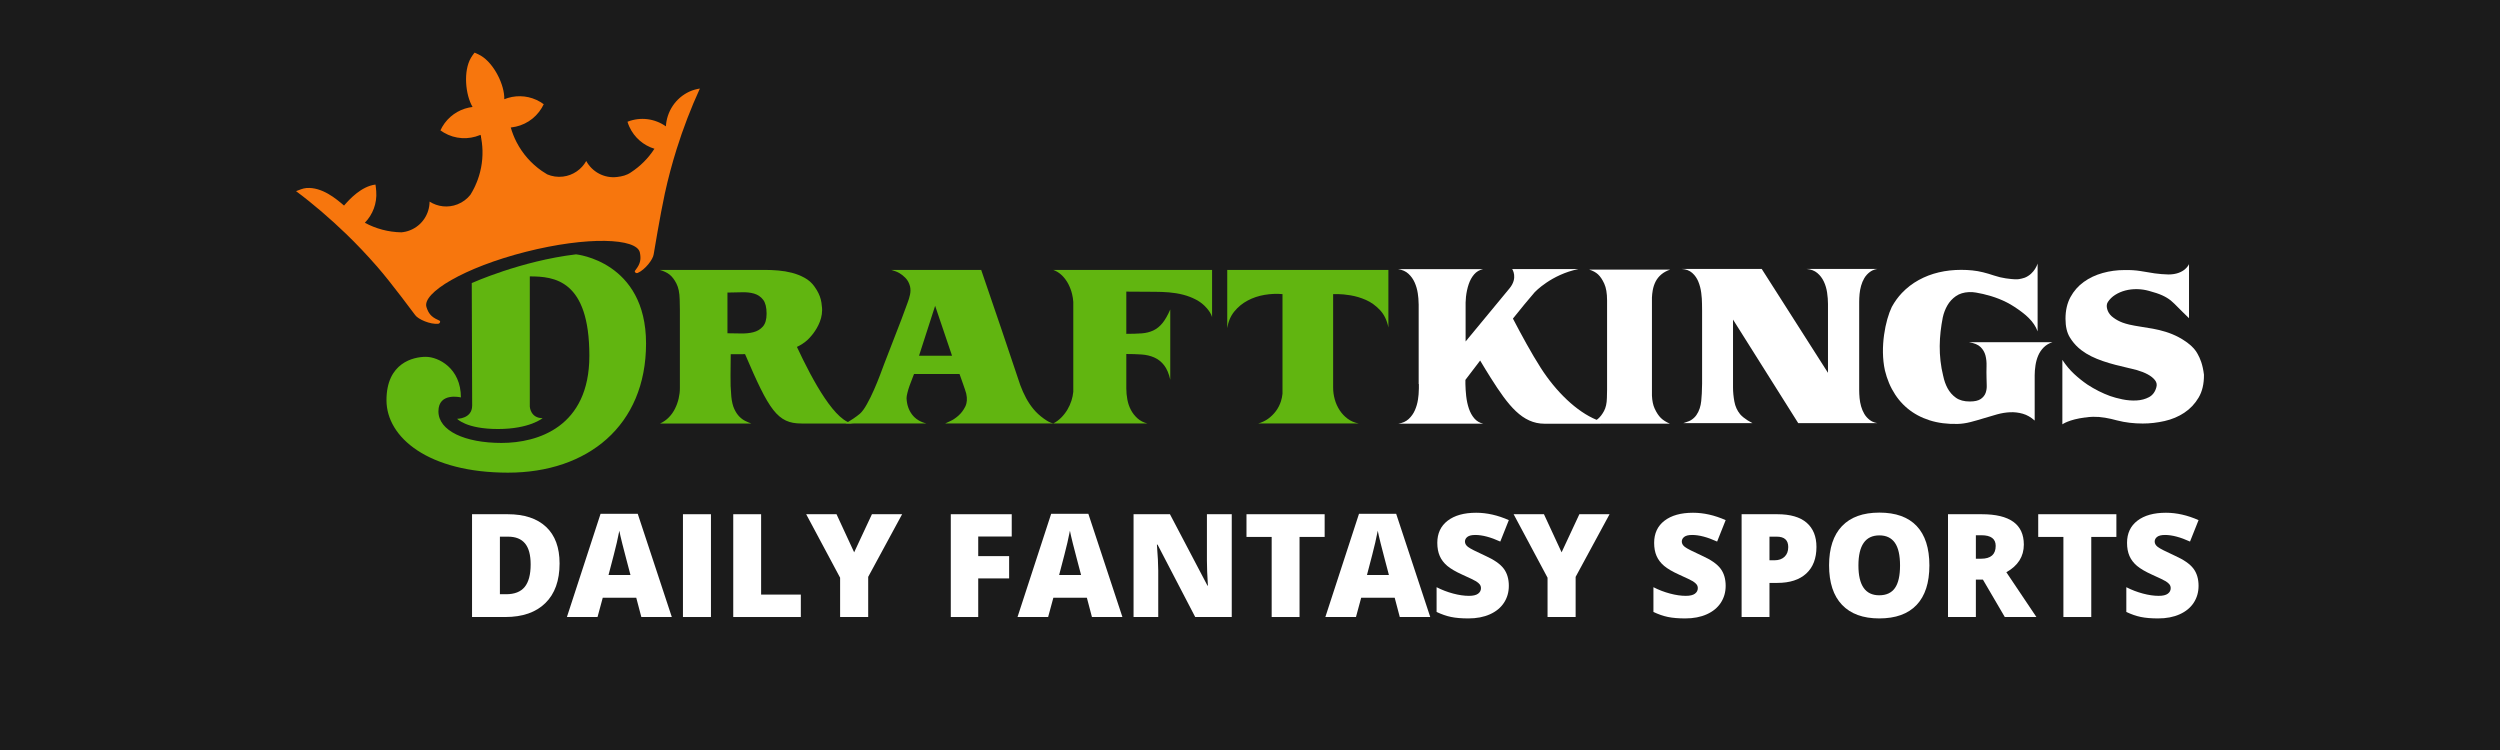 <?xml version="1.0" encoding="utf-8"?>
<svg xmlns="http://www.w3.org/2000/svg" height="114px" version="1.1" viewBox="0 0 380 114" width="380px">
    <title>DFS_linear_colored_onBlack_380x114</title>
    <g fill="none" fill-rule="evenodd" id="DFS_linear_colored_onBlack_380x114" stroke="none" stroke-width="1">
        <rect fill="#1B1B1B" fill-rule="nonzero" height="114" id="bounds" width="380" x="0" y="0"/>
        <g fill-rule="nonzero" id="DFS_linear_colored_onBlack" transform="translate(44.998, 8)">
            <g fill="#FFFFFF" id="Group" transform="translate(26.752, 69.916)">
                <path d="M13.306,7.726 C13.306,10.334 12.586,12.343 11.145,13.754 C9.705,15.165 7.68,15.87 5.071,15.87 L0,15.87 L0,0.246 L5.425,0.246 C7.941,0.246 9.884,0.887 11.253,2.169 C12.621,3.451 13.306,5.304 13.306,7.726 Z M8.91,7.876 C8.91,6.444 8.626,5.383 8.058,4.691 C7.489,4 6.626,3.655 5.468,3.655 L4.235,3.655 L4.235,12.407 L5.179,12.407 C6.465,12.407 7.409,12.035 8.009,11.291 C8.609,10.546 8.91,9.408 8.91,7.876 Z" id="Shape"/>
                <path d="M25.733,15.87 L24.961,12.941 L19.868,12.941 L19.074,15.87 L14.421,15.87 L19.536,0.181 L25.186,0.181 L30.365,15.87 L25.733,15.87 Z M24.081,9.479 L23.406,6.915 C23.249,6.344 23.058,5.607 22.833,4.702 C22.607,3.797 22.459,3.148 22.388,2.757 C22.323,3.12 22.196,3.719 22.007,4.552 C21.817,5.386 21.398,7.028 20.747,9.479 L24.081,9.479 L24.081,9.479 Z" id="Shape"/>
                <polygon id="Path" points="32.059 15.87 32.059 0.246 36.315 0.246 36.315 15.87"/>
                <polygon id="Path" points="39.704 15.87 39.704 0.246 43.939 0.246 43.939 12.461 49.975 12.461 49.975 15.87 39.704 15.87"/>
                <polygon id="Path" points="58.081 6.038 60.783 0.246 65.372 0.246 60.215 9.767 60.215 15.87 55.947 15.87 55.947 9.896 50.79 0.246 55.401 0.246"/>
                <polygon id="Path" points="76.94 15.87 72.77 15.87 72.77 0.246 82.033 0.246 82.033 3.634 76.94 3.634 76.94 6.615 81.637 6.615 81.637 10.003 76.94 10.003"/>
                <path d="M94.225,15.87 L93.453,12.941 L88.36,12.941 L87.566,15.87 L82.913,15.87 L88.028,0.181 L93.678,0.181 L98.857,15.87 L94.225,15.87 Z M92.573,9.479 L91.898,6.915 C91.741,6.344 91.55,5.607 91.325,4.702 C91.099,3.797 90.951,3.148 90.88,2.757 C90.815,3.12 90.688,3.719 90.499,4.552 C90.309,5.386 89.89,7.028 89.239,9.479 L92.573,9.479 L92.573,9.479 Z" id="Shape"/>
                <path d="M115.476,15.87 L109.922,15.87 L104.196,4.863 L104.1,4.863 C104.236,6.594 104.303,7.916 104.303,8.827 L104.303,15.87 L100.551,15.87 L100.551,0.246 L106.083,0.246 L111.787,11.104 L111.852,11.104 C111.751,9.529 111.702,8.265 111.702,7.309 L111.702,0.246 L115.476,0.246 L115.476,15.87 L115.476,15.87 Z" id="Path"/>
                <polygon id="Path" points="125.78 15.87 121.544 15.87 121.544 3.697 117.716 3.697 117.716 0.246 129.597 0.246 129.597 3.697 125.78 3.697"/>
                <path d="M141.016,15.87 L140.243,12.941 L135.151,12.941 L134.357,15.87 L129.704,15.87 L134.818,0.181 L140.468,0.181 L145.647,15.87 L141.016,15.87 Z M139.364,9.479 L138.688,6.915 C138.531,6.344 138.34,5.607 138.115,4.702 C137.89,3.797 137.742,3.148 137.67,2.757 C137.606,3.12 137.479,3.719 137.289,4.552 C137.101,5.386 136.68,7.028 136.03,9.479 L139.364,9.479 L139.364,9.479 Z" id="Shape"/>
                <path d="M157.592,11.125 C157.592,12.093 157.345,12.954 156.852,13.705 C156.359,14.457 155.648,15.041 154.718,15.458 C153.789,15.875 152.698,16.084 151.448,16.084 C150.404,16.084 149.528,16.01 148.821,15.864 C148.113,15.719 147.377,15.464 146.612,15.1 L146.612,11.338 C147.419,11.752 148.26,12.074 149.132,12.305 C150.004,12.538 150.804,12.653 151.534,12.653 C152.163,12.653 152.623,12.545 152.917,12.327 C153.21,12.11 153.357,11.83 153.357,11.488 C153.357,11.275 153.298,11.088 153.179,10.927 C153.061,10.767 152.872,10.605 152.611,10.44 C152.35,10.277 151.655,9.943 150.526,9.436 C149.503,8.973 148.737,8.524 148.226,8.09 C147.715,7.655 147.336,7.156 147.09,6.594 C146.843,6.03 146.72,5.365 146.72,4.595 C146.72,3.156 147.245,2.034 148.295,1.229 C149.346,0.424 150.79,0.022 152.628,0.022 C154.25,0.022 155.905,0.395 157.592,1.143 L156.294,4.402 C154.829,3.733 153.564,3.398 152.498,3.398 C151.948,3.398 151.548,3.494 151.298,3.687 C151.048,3.88 150.923,4.118 150.923,4.402 C150.923,4.709 151.082,4.984 151.399,5.225 C151.718,5.468 152.581,5.91 153.989,6.551 C155.339,7.156 156.278,7.807 156.803,8.501 C157.329,9.196 157.592,10.071 157.592,11.125 Z" id="Path"/>
                <polygon id="Path" points="165.612 6.038 168.313 0.246 172.903 0.246 167.746 9.767 167.746 15.87 163.478 15.87 163.478 9.896 158.321 0.246 162.931 0.246"/>
                <path d="M190.551,11.125 C190.551,12.093 190.305,12.954 189.812,13.705 C189.318,14.457 188.608,15.041 187.678,15.458 C186.749,15.875 185.658,16.084 184.408,16.084 C183.364,16.084 182.488,16.01 181.781,15.864 C181.073,15.719 180.337,15.464 179.572,15.1 L179.572,11.338 C180.379,11.752 181.22,12.074 182.092,12.305 C182.964,12.538 183.764,12.653 184.493,12.653 C185.122,12.653 185.583,12.545 185.877,12.327 C186.17,12.11 186.317,11.83 186.317,11.488 C186.317,11.275 186.258,11.088 186.139,10.927 C186.021,10.767 185.832,10.605 185.571,10.44 C185.31,10.277 184.615,9.943 183.486,9.436 C182.463,8.973 181.696,8.524 181.186,8.09 C180.675,7.655 180.296,7.156 180.049,6.594 C179.803,6.03 179.68,5.365 179.68,4.595 C179.68,3.156 180.205,2.034 181.255,1.229 C182.306,0.424 183.75,0.022 185.588,0.022 C187.21,0.022 188.865,0.395 190.551,1.143 L189.254,4.402 C187.789,3.733 186.524,3.398 185.458,3.398 C184.907,3.398 184.508,3.494 184.258,3.687 C184.008,3.88 183.883,4.118 183.883,4.402 C183.883,4.709 184.042,4.984 184.359,5.225 C184.678,5.468 185.541,5.91 186.949,6.551 C188.299,7.156 189.238,7.807 189.763,8.501 C190.289,9.196 190.551,10.071 190.551,11.125 Z" id="Path"/>
                <path d="M204.351,5.215 C204.351,6.961 203.835,8.309 202.802,9.26 C201.768,10.211 200.302,10.686 198.4,10.686 L197.21,10.686 L197.21,15.87 L192.974,15.87 L192.974,0.246 L198.4,0.246 C200.38,0.246 201.867,0.677 202.86,1.538 C203.854,2.401 204.351,3.627 204.351,5.215 Z M197.21,7.246 L197.981,7.246 C198.618,7.246 199.123,7.068 199.499,6.712 C199.874,6.354 200.062,5.864 200.062,5.237 C200.062,4.182 199.476,3.655 198.303,3.655 L197.21,3.655 L197.21,7.246 L197.21,7.246 Z" id="Shape"/>
                <path d="M221.517,8.036 C221.517,10.665 220.87,12.664 219.576,14.032 C218.282,15.399 216.389,16.084 213.893,16.084 C211.435,16.084 209.549,15.396 208.238,14.021 C206.926,12.645 206.27,10.643 206.27,8.015 C206.27,5.415 206.923,3.428 208.227,2.057 C209.531,0.686 211.427,0 213.915,0 C216.409,0 218.301,0.68 219.587,2.041 C220.874,3.402 221.517,5.4 221.517,8.036 Z M210.731,8.036 C210.731,11.057 211.785,12.567 213.893,12.567 C214.966,12.567 215.761,12.201 216.279,11.466 C216.797,10.733 217.056,9.589 217.056,8.036 C217.056,6.476 216.794,5.324 216.268,4.579 C215.744,3.834 214.959,3.462 213.915,3.462 C211.792,3.462 210.731,4.987 210.731,8.036 Z" id="Shape"/>
                <path d="M228.582,10.184 L228.582,15.87 L224.346,15.87 L224.346,0.246 L229.483,0.246 C233.743,0.246 235.873,1.784 235.873,4.863 C235.873,6.672 234.986,8.072 233.214,9.062 L237.782,15.87 L232.978,15.87 L229.653,10.184 L228.582,10.184 L228.582,10.184 Z M228.582,7.01 L229.375,7.01 C230.855,7.01 231.595,6.358 231.595,5.054 C231.595,3.979 230.869,3.441 229.418,3.441 L228.582,3.441 L228.582,7.01 Z" id="Shape"/>
                <polygon id="Path" points="246.123 15.87 241.888 15.87 241.888 3.697 238.06 3.697 238.06 0.246 249.94 0.246 249.94 3.697 246.123 3.697"/>
                <path d="M262.431,11.125 C262.431,12.093 262.184,12.954 261.692,13.705 C261.198,14.457 260.487,15.041 259.558,15.458 C258.629,15.875 257.538,16.084 256.288,16.084 C255.244,16.084 254.368,16.01 253.66,15.864 C252.953,15.719 252.217,15.464 251.452,15.1 L251.452,11.338 C252.259,11.752 253.1,12.074 253.972,12.305 C254.843,12.538 255.644,12.653 256.373,12.653 C257.002,12.653 257.463,12.545 257.756,12.327 C258.05,12.11 258.197,11.83 258.197,11.488 C258.197,11.275 258.137,11.088 258.019,10.927 C257.901,10.767 257.712,10.605 257.45,10.44 C257.19,10.277 256.495,9.943 255.365,9.436 C254.343,8.973 253.576,8.524 253.066,8.09 C252.555,7.655 252.176,7.156 251.929,6.594 C251.682,6.03 251.56,5.365 251.56,4.595 C251.56,3.156 252.085,2.034 253.135,1.229 C254.186,0.424 255.629,0.022 257.467,0.022 C259.089,0.022 260.744,0.395 262.431,1.143 L261.133,4.402 C259.668,3.733 258.404,3.398 257.338,3.398 C256.787,3.398 256.388,3.494 256.138,3.687 C255.888,3.88 255.762,4.118 255.762,4.402 C255.762,4.709 255.922,4.984 256.239,5.225 C256.558,5.468 257.421,5.91 258.829,6.551 C260.179,7.156 261.118,7.807 261.643,8.501 C262.169,9.196 262.431,10.071 262.431,11.125 Z" id="Path"/>
            </g>
            <g id="Group">
                <path d="M27.943,12.537 C27.943,12.537 28.031,12.752 28.165,13.122 C28.128,12.913 28.088,12.705 28.04,12.497 C28.008,12.509 27.977,12.523 27.943,12.537" fill="#010101" id="Path"/>
                <path d="M27.943,12.537 C27.943,12.537 28.031,12.752 28.165,13.122 C28.128,12.913 28.088,12.705 28.04,12.497 C28.008,12.509 27.977,12.523 27.943,12.537" fill="#010101" id="Path"/>
                <path d="M27.943,12.537 C27.943,12.537 28.031,12.752 28.165,13.122 C28.128,12.913 28.088,12.705 28.04,12.497 C28.008,12.509 27.977,12.523 27.943,12.537" fill="#010101" id="Path"/>
                <path d="M139.238,33.027 L115.092,33.027 C115.618,33.22 116.068,33.508 116.448,33.888 C116.827,34.267 117.142,34.7 117.396,35.186 C117.647,35.672 117.837,36.183 117.964,36.718 C118.059,37.116 118.117,37.51 118.142,37.905 L118.142,39.654 L118.142,41.552 L118.142,47.785 L118.142,51.373 L118.142,51.555 C118.096,52.002 118.006,52.452 117.862,52.899 C117.707,53.386 117.498,53.848 117.235,54.285 C116.973,54.723 116.662,55.121 116.303,55.48 C115.942,55.841 115.539,56.139 115.092,56.371 L129.411,56.371 C128.807,56.215 128.302,55.954 127.894,55.585 C127.485,55.215 127.155,54.79 126.903,54.315 C126.65,53.838 126.47,53.318 126.364,52.752 C126.257,52.189 126.202,51.625 126.202,51.06 L126.202,45.809 C127.019,45.809 127.788,45.832 128.506,45.881 C129.226,45.93 129.872,46.082 130.445,46.334 C131.019,46.587 131.514,46.974 131.932,47.501 C132.35,48.026 132.667,48.765 132.881,49.718 L132.881,39.039 C132.492,39.934 132.093,40.628 131.685,41.124 C131.278,41.621 130.815,41.991 130.3,42.233 C129.784,42.476 129.196,42.623 128.536,42.672 C127.874,42.719 127.096,42.744 126.202,42.744 L126.202,36.326 L130.577,36.353 C131.257,36.353 131.963,36.383 132.691,36.44 C133.42,36.5 134.131,36.616 134.821,36.792 C135.511,36.967 136.171,37.22 136.804,37.549 C137.434,37.88 137.985,38.319 138.451,38.863 C138.606,39.039 138.761,39.247 138.918,39.49 C139.073,39.735 139.18,39.972 139.238,40.205 L139.238,33.027 L139.238,33.027 Z" fill="#61B510" id="Path"/>
                <path d="M141.542,33.027 L141.542,41.869 C141.697,40.878 142.056,40.034 142.621,39.344 C143.184,38.653 143.86,38.098 144.648,37.682 C145.435,37.262 146.291,36.977 147.215,36.82 C148.137,36.665 149.047,36.626 149.941,36.704 L149.941,39.847 L149.941,40.672 L149.941,46.811 L149.941,50.06 L149.941,51.852 C149.902,52.235 149.828,52.613 149.707,52.987 C149.532,53.531 149.279,54.028 148.948,54.475 C148.619,54.922 148.225,55.311 147.769,55.642 C147.311,55.973 146.801,56.215 146.236,56.371 L161.548,56.371 C160.905,56.253 160.342,56.017 159.856,55.656 C159.369,55.297 158.961,54.864 158.631,54.358 C158.301,53.853 158.052,53.304 157.887,52.709 C157.722,52.115 157.639,51.518 157.639,50.914 L157.639,50.741 L157.639,46.684 L157.639,40.351 L157.639,36.704 L158.397,36.704 C158.883,36.704 159.515,36.767 160.293,36.892 C161.071,37.021 161.848,37.253 162.626,37.593 C163.403,37.935 164.113,38.446 164.754,39.125 C165.397,39.807 165.825,40.693 166.037,41.781 L166.037,33.027 L141.542,33.027 L141.542,33.027 Z" fill="#61B510" id="Path"/>
                <path d="M100.686,55.175 C100.267,55.545 99.856,55.822 99.447,56.007 C99.039,56.191 98.776,56.313 98.659,56.371 L115.137,56.371 C114.865,56.313 114.606,56.216 114.363,56.08 C114.12,55.943 113.893,55.797 113.678,55.642 C113.057,55.195 112.531,54.714 112.103,54.198 C111.675,53.682 111.297,53.117 110.966,52.506 C110.635,51.893 110.34,51.231 110.077,50.521 L108.88,46.964 L107.263,42.161 L104.143,33.026 L90.464,33.026 C90.971,33.164 91.385,33.324 91.705,33.509 C92.025,33.694 92.342,33.946 92.652,34.267 C92.964,34.589 93.187,35.001 93.323,35.508 C93.419,35.916 93.419,36.344 93.323,36.791 C93.226,37.239 93.099,37.658 92.944,38.045 C92.555,39.058 92.259,39.861 92.054,40.453 C91.992,40.633 91.927,40.8 91.857,40.965 L89.385,47.355 C89.25,47.724 89.046,48.27 88.773,48.989 C88.501,49.709 88.196,50.457 87.855,51.236 C87.514,52.014 87.155,52.743 86.775,53.425 C86.397,54.105 86.041,54.591 85.711,54.883 C85.38,55.156 85.042,55.408 84.69,55.642 C84.342,55.875 84.063,56.05 83.859,56.167 C83.657,56.283 83.544,56.352 83.525,56.371 L95.831,56.371 C94.878,56.139 94.144,55.681 93.628,54.999 C93.115,54.319 92.837,53.492 92.798,52.52 C92.798,52.326 92.842,52.053 92.93,51.702 C93.016,51.352 93.124,50.998 93.251,50.637 C93.376,50.278 93.507,49.933 93.644,49.602 C93.778,49.271 93.877,49.017 93.935,48.843 L100.496,48.843 L100.847,48.843 C100.904,48.999 100.982,49.218 101.081,49.5 C101.177,49.782 101.279,50.068 101.386,50.361 C101.493,50.653 101.591,50.935 101.679,51.208 C101.765,51.479 101.829,51.683 101.867,51.819 C102.043,52.597 101.994,53.26 101.721,53.803 C101.448,54.348 101.105,54.805 100.686,55.175 M94.694,46.071 L97.143,38.484 L99.71,46.071 L94.694,46.071 Z" fill="#61B510" id="Shape"/>
                <path d="M76.134,44.73 C76.739,44.448 77.279,44.094 77.759,43.654 L77.911,43.502 C77.911,43.502 78.187,43.241 78.537,42.791 C78.562,42.757 78.59,42.725 78.615,42.69 C79.294,41.785 80.186,40.223 79.915,38.483 L79.914,38.483 C79.875,37.854 79.718,37.192 79.412,36.573 C79.287,36.317 79.097,35.965 78.785,35.537 C78.396,34.991 77.9,34.554 77.298,34.223 C76.695,33.892 76.054,33.64 75.373,33.464 C74.694,33.29 73.999,33.174 73.289,33.115 C72.578,33.056 71.922,33.027 71.32,33.027 L55.281,33.027 C55.902,33.202 56.404,33.441 56.782,33.742 C57.162,34.044 57.508,34.496 57.817,35.099 C58.129,35.703 58.294,36.509 58.314,37.52 C58.333,38.027 58.344,38.543 58.344,39.068 L58.344,39.288 L58.344,40.614 L58.344,47.472 L58.344,48.259 L58.344,50.522 L58.344,51.031 C58.344,51.538 58.278,52.057 58.153,52.593 C58.027,53.128 57.842,53.639 57.599,54.125 C57.356,54.611 57.045,55.049 56.666,55.437 C56.288,55.828 55.845,56.138 55.339,56.372 L69.192,56.372 C68.919,56.273 68.622,56.148 68.301,55.991 C67.981,55.837 67.675,55.613 67.383,55.321 C67.092,55.028 66.834,54.641 66.61,54.153 C66.387,53.667 66.235,53.035 66.159,52.256 C66.061,51.207 66.022,50.138 66.041,49.046 C66.061,47.958 66.072,46.887 66.072,45.838 L67.005,45.838 C67.434,45.838 67.849,45.836 68.252,45.832 C71.906,54.369 73.176,56.372 76.813,56.372 L84.813,56.372 C82.075,56.372 78.574,49.955 76.134,44.73 M65.575,42.657 L65.575,36.47 C66.295,36.47 67.008,36.456 67.719,36.426 C68.428,36.398 69.065,36.465 69.629,36.63 C70.193,36.796 70.649,37.108 71,37.564 C71.35,38.022 71.524,38.728 71.524,39.681 C71.524,40.556 71.334,41.208 70.956,41.635 C70.577,42.063 70.095,42.351 69.513,42.496 C68.93,42.643 68.287,42.705 67.589,42.687 C66.888,42.666 66.218,42.657 65.575,42.657" fill="#61B510" id="Shape"/>
                <path d="M59.826,5.908 C57.663,6.893 56.343,8.982 56.22,11.202 C56.217,11.204 56.218,11.202 56.215,11.204 C54.56,10.035 52.375,9.714 50.379,10.505 C50.456,10.76 50.549,11.012 50.662,11.262 C51.426,12.939 52.844,14.11 54.476,14.61 C53.557,16.035 52.339,17.269 50.884,18.211 C50.273,18.637 49.59,18.807 48.798,18.902 C46.829,19.136 45,18.114 44.11,16.47 C43.4,17.736 42.116,18.659 40.565,18.844 C39.724,18.944 38.909,18.814 38.18,18.505 C37.897,18.34 37.617,18.165 37.35,17.977 C35.762,16.869 34.433,15.379 33.517,13.601 C33.155,12.902 32.86,12.158 32.637,11.375 C32.672,11.373 32.705,11.369 32.741,11.366 C34.594,11.156 36.331,10.114 37.359,8.386 C37.466,8.209 37.563,8.025 37.649,7.841 C37.484,7.719 37.313,7.602 37.134,7.497 C35.592,6.578 33.812,6.41 32.216,6.884 C32.027,6.941 31.839,7.007 31.654,7.082 C31.718,4.914 30.092,1.652 28.098,0.465 C27.874,0.331 27.545,0.175 27.313,0.073 L27.137,0 L27.016,0.155 C26.86,0.358 26.716,0.567 26.584,0.793 C25.408,2.795 25.732,6.389 26.832,8.259 C26.635,8.282 26.438,8.316 26.245,8.358 C24.62,8.712 23.14,9.718 22.232,11.266 C22.126,11.445 22.031,11.628 21.946,11.815 C22.11,11.935 22.283,12.048 22.464,12.153 C24.194,13.173 26.218,13.247 27.943,12.537 C27.976,12.523 28.008,12.511 28.039,12.496 C28.221,13.289 28.319,14.084 28.341,14.869 C28.388,16.644 28.041,18.373 27.366,19.951 C27.362,19.941 27.36,19.928 27.357,19.918 C27.341,19.977 27.32,20.037 27.302,20.099 C27.234,20.25 27.163,20.402 27.089,20.552 C26.911,20.914 26.714,21.267 26.5,21.609 C26.003,22.235 25.34,22.744 24.541,23.058 C23.087,23.63 21.521,23.426 20.297,22.645 C20.29,24.516 19.162,26.282 17.316,27.008 C16.889,27.177 16.45,27.275 16.012,27.314 C14.044,27.281 12.144,26.77 10.459,25.86 C11.649,24.634 12.33,22.924 12.189,21.087 C12.168,20.814 12.128,20.312 12.075,20.053 C9.944,20.321 8.184,22.223 7.296,23.244 L7.291,23.244 C6.114,22.223 3.951,20.4 1.582,20.58 C1.024,20.622 0.503,20.876 0,21.054 C2.638,23.015 5.159,25.205 7.541,27.488 C9.211,29.09 10.815,30.798 12.346,32.546 C14.474,34.982 18.108,39.9 18.112,39.899 C18.558,40.526 20.379,41.334 21.609,41.213 C21.823,41.191 21.889,40.997 21.905,40.886 C21.92,40.758 21.698,40.681 21.584,40.629 C20.511,40.159 20.115,39.589 19.824,38.675 C19.14,36.53 25.553,32.657 34.926,30.276 C44.301,27.897 51.831,28.186 52.266,30.399 C52.45,31.342 52.378,32.032 51.663,32.962 C51.588,33.062 51.429,33.239 51.509,33.344 C51.575,33.434 51.727,33.575 51.926,33.491 C53.061,33.004 54.27,31.423 54.36,30.66 C54.36,30.66 55.367,24.563 56.058,21.404 C56.556,19.132 57.154,16.889 57.846,14.68 C58.835,11.53 60.016,8.448 61.384,5.458 C60.858,5.544 60.335,5.678 59.826,5.908" fill="#F7760D" id="Path"/>
                <path d="M26.709,35.027 C26.709,35.027 34.159,31.658 42.559,30.66 C42.559,30.66 53.202,31.708 53.202,44.208 C53.202,56.708 44.316,63.844 32.22,63.844 C20.125,63.844 13.747,58.509 13.747,52.826 C13.747,47.143 17.83,46.238 19.729,46.238 C21.627,46.238 25.06,47.953 25.06,52.407 C25.06,52.407 21.643,51.567 21.643,54.525 C21.643,57.484 25.683,59.326 31.224,59.326 C36.762,59.326 44.585,56.898 44.585,46.076 C44.585,34.53 39.246,34.014 35.533,34.014 L35.533,53.819 C35.533,53.819 35.632,55.561 37.475,55.561 C37.475,55.561 35.523,57.21 30.692,57.21 C25.861,57.21 24.485,55.658 24.485,55.658 C24.485,55.658 26.771,55.667 26.771,53.648 C26.771,51.632 26.709,35.027 26.709,35.027" fill="#61B510" id="Path"/>
                <path d="M289.582,47.01 C289.42,46.54 289.234,46.132 289.031,45.782 C288.749,45.244 288.267,44.671 287.49,44.095 C287.488,44.093 287.487,44.093 287.487,44.091 C287.409,44.036 287.333,43.979 287.257,43.927 C287.252,43.924 287.247,43.921 287.241,43.917 C286.886,43.668 286.528,43.45 286.168,43.259 C283.53,41.853 280.819,41.846 278.644,41.335 C278.291,41.25 277.951,41.154 277.628,41.035 C277.507,40.988 277.386,40.939 277.266,40.885 C276.791,40.67 276.365,40.402 275.991,40.085 C275.636,39.768 275.403,39.394 275.291,38.964 C275.179,38.535 275.217,38.179 275.403,37.898 C275.683,37.468 276.052,37.108 276.51,36.819 C276.969,36.529 277.478,36.309 278.037,36.16 C278.597,36.012 279.191,35.94 279.816,35.949 C280.442,35.959 281.054,36.047 281.653,36.216 C282.493,36.439 283.159,36.664 283.655,36.889 C284.15,37.113 284.584,37.375 284.959,37.673 C285.145,37.823 285.331,37.991 285.519,38.179 C285.706,38.365 285.901,38.561 286.107,38.768 C286.312,38.973 286.542,39.201 286.794,39.455 C287.046,39.707 287.358,40.01 287.732,40.365 L287.732,32.15 C287.732,32.15 287.103,33.72 284.609,33.72 C283.909,33.702 283.212,33.646 282.52,33.553 C281.81,33.439 281.092,33.324 280.363,33.201 C279.635,33.081 278.822,33.028 277.926,33.048 C276.786,33.048 275.678,33.197 274.605,33.497 C273.531,33.795 272.574,34.248 271.733,34.856 C270.893,35.463 270.219,36.23 269.714,37.155 C269.212,38.081 268.958,39.179 268.958,40.45 C268.958,41.628 269.178,42.572 269.617,43.281 C269.996,43.897 270.423,44.411 270.893,44.831 L270.9,44.836 C270.914,44.851 270.933,44.865 270.948,44.88 C271.004,44.927 271.06,44.975 271.116,45.02 C271.204,45.095 271.293,45.166 271.383,45.237 C273.199,46.631 275.763,47.307 278.727,47.985 C278.785,47.999 278.837,48.009 278.893,48.021 C278.901,48.022 278.908,48.024 278.915,48.026 C279.219,48.093 279.524,48.171 279.83,48.259 C280.447,48.437 280.988,48.651 281.455,48.904 C281.924,49.156 282.287,49.445 282.549,49.772 C282.809,50.1 282.886,50.459 282.772,50.853 C282.586,51.562 282.212,52.066 281.653,52.366 C281.092,52.665 280.461,52.833 279.761,52.87 C279.061,52.907 278.345,52.853 277.616,52.703 C276.889,52.552 276.263,52.384 275.739,52.197 C274.562,51.768 273.414,51.188 272.293,50.459 C271.583,49.973 270.906,49.432 270.262,48.833 C269.617,48.235 269.024,47.525 268.481,46.702 L268.481,56.498 C268.481,56.498 269.475,55.762 271.948,55.454 C271.951,55.457 271.953,55.461 271.958,55.464 C272.352,55.398 272.748,55.359 273.147,55.353 C273.756,55.342 274.363,55.389 274.968,55.493 C275.575,55.595 276.179,55.73 276.776,55.899 C277.43,56.067 278.08,56.189 278.724,56.263 C279.368,56.337 280.028,56.376 280.699,56.376 C281.802,56.376 282.908,56.249 284.018,55.997 C285.131,55.745 286.131,55.324 287.017,54.735 C287.905,54.146 288.63,53.381 289.19,52.437 C289.75,51.493 290.02,50.328 290.003,48.946 C289.908,48.198 289.768,47.553 289.582,47.01" fill="#FFFFFF" id="Path"/>
                <path d="M237.598,37.888 C237.598,37.517 237.617,37.115 237.656,36.686 C237.695,36.258 237.775,35.837 237.891,35.427 C238.008,35.017 238.168,34.637 238.374,34.285 C238.578,33.933 238.849,33.634 239.179,33.376 C239.766,32.918 240.329,32.899 240.351,32.879 L229.606,32.879 C230.268,32.938 230.811,33.141 231.23,33.494 C231.65,33.844 231.981,34.28 232.225,34.798 C232.47,35.314 232.635,35.876 232.723,36.482 C232.811,37.087 232.855,37.653 232.855,38.182 L232.855,48.67 L222.784,32.879 L210.604,32.879 C211.267,32.917 211.804,33.118 212.214,33.478 C212.624,33.841 212.935,34.285 213.15,34.812 C213.366,35.338 213.513,35.906 213.59,36.511 C213.668,37.115 213.707,37.673 213.707,38.182 C213.707,38.415 213.71,38.763 213.721,39.221 L213.721,40.065 L213.721,49.518 L213.721,50.077 L213.721,50.326 C213.715,50.818 213.703,51.311 213.677,51.804 C213.657,52.176 213.629,52.556 213.59,52.947 C213.552,53.337 213.473,53.714 213.355,54.075 C213.239,54.435 213.073,54.773 212.859,55.086 C212.643,55.397 212.36,55.661 212.009,55.876 C211.95,55.915 211.862,55.959 211.746,56.009 C211.629,56.056 211.505,56.101 211.38,56.14 C211.253,56.178 211.14,56.217 211.043,56.257 C210.945,56.297 210.887,56.315 210.867,56.315 L221.377,56.315 C221.086,56.159 220.837,56.018 220.631,55.891 C220.427,55.763 220.222,55.616 220.017,55.452 C219.812,55.286 219.64,55.125 219.504,54.967 C219.056,54.421 218.762,53.776 218.626,53.033 C218.49,52.292 218.421,51.58 218.421,50.896 L218.421,40.576 L228.332,56.315 L228.989,56.315 L234.977,56.315 L235.709,56.315 L239.149,56.315 L240.351,56.315 C240.329,56.295 239.766,56.274 239.179,55.818 C238.849,55.56 238.578,55.261 238.374,54.909 C238.168,54.557 238.008,54.177 237.891,53.767 C237.775,53.357 237.695,52.936 237.656,52.507 C237.617,52.077 237.598,51.677 237.598,51.306 L237.598,45.768 L237.598,37.888 L237.598,37.888 Z" fill="#FFFFFF" id="Path"/>
                <path d="M256.052,44.756 C256.417,45.116 256.664,45.542 256.793,46.036 C256.921,46.528 256.976,47.072 256.956,47.669 C256.937,48.265 256.937,48.867 256.956,49.473 C256.956,49.777 256.965,50.132 256.984,50.54 C257.005,50.947 256.951,51.336 256.824,51.705 C256.695,52.075 256.446,52.387 256.083,52.643 C255.716,52.899 255.159,53.027 254.408,53.027 C253.539,53.027 252.837,52.837 252.303,52.458 C251.77,52.081 251.345,51.597 251.029,51.01 C250.729,50.451 250.511,49.83 250.373,49.152 L250.373,49.166 C249.596,46.036 249.752,43.087 250.304,40.251 C250.451,39.577 250.69,38.963 251.015,38.402 C251.341,37.845 251.77,37.38 252.303,37.009 C252.837,36.641 253.499,36.436 254.289,36.399 C254.624,36.381 254.981,36.404 255.356,36.471 C255.732,36.536 256.087,36.608 256.422,36.683 C258.043,37.062 259.669,37.641 261.178,38.63 C262.818,39.706 264.147,40.795 264.72,42.368 L264.72,42.311 L264.72,32.058 C264.72,32.058 264.282,33.598 262.769,34.208 C262.462,34.309 262.16,34.386 261.905,34.424 C261.838,34.433 261.768,34.44 261.696,34.445 C261.653,34.448 261.606,34.448 261.562,34.45 C261.032,34.464 260.372,34.379 259.888,34.311 C259.297,34.225 258.704,34.083 258.111,33.884 C257.518,33.685 256.956,33.518 256.422,33.386 C255.889,33.254 255.346,33.158 254.794,33.102 C254.24,33.045 253.676,33.018 253.103,33.018 C251.919,33.018 250.782,33.144 249.695,33.4 C248.61,33.656 247.592,34.045 246.644,34.567 C245.696,35.088 244.846,35.741 244.096,36.527 C243.508,37.145 242.999,37.846 242.569,38.63 C242.564,38.639 242.56,38.646 242.555,38.654 C241.588,40.66 240.733,44.789 241.511,48.312 C241.674,48.986 241.883,49.624 242.137,50.226 C242.269,50.54 242.413,50.844 242.571,51.137 C243.193,52.302 243.981,53.283 244.941,54.079 C245.898,54.875 247.016,55.477 248.29,55.884 C249.563,56.292 250.99,56.475 252.57,56.438 C253.203,56.419 253.849,56.324 254.511,56.155 C255.172,55.983 255.84,55.794 256.511,55.585 C257.184,55.376 257.859,55.179 258.541,54.988 C259.224,54.798 259.888,54.69 260.542,54.661 C261.193,54.633 261.834,54.708 262.467,54.889 C263.099,55.069 263.701,55.414 264.274,55.926 L264.274,49.048 C264.274,48.574 264.313,48.072 264.394,47.542 C264.473,47.01 264.61,46.513 264.807,46.049 C265.006,45.584 265.282,45.173 265.638,44.813 C265.993,44.452 266.438,44.187 266.972,44.016 L254.289,44.016 C255.099,44.149 255.687,44.396 256.052,44.756" fill="#FFFFFF" id="Path"/>
                <path d="M206.515,54.114 C206.27,53.59 206.132,52.925 206.097,52.116 L206.097,51.256 L206.097,48.185 L206.097,40.433 L206.097,38.354 L206.097,37.228 C206.115,36.847 206.153,36.48 206.217,36.126 C206.303,35.644 206.45,35.2 206.655,34.795 C206.862,34.392 207.146,34.033 207.507,33.725 C207.868,33.415 208.324,33.166 208.876,32.975 L196.54,32.975 C197.109,33.147 197.565,33.393 197.908,33.711 C198.252,34.03 198.566,34.499 198.85,35.119 C199.133,35.738 199.277,36.583 199.277,37.648 L199.277,38.677 L199.277,40.463 L199.277,51.256 C199.277,51.6 199.267,52.015 199.25,52.5 C199.233,53.308 199.086,53.968 198.811,54.475 C198.537,54.982 198.232,55.379 197.895,55.663 C197.833,55.716 197.761,55.765 197.691,55.817 C194.667,54.584 191.517,51.545 189.184,47.898 C187.81,45.752 186.259,42.909 184.967,40.426 C186.181,38.906 187.343,37.491 188.281,36.412 C188.313,36.377 190.81,33.732 194.922,32.898 L184.853,32.898 C184.853,32.898 185.777,34.223 184.447,35.833 L177.774,43.906 L177.774,37.997 C177.795,37.703 177.797,37.417 177.83,37.118 C177.91,36.418 178.047,35.778 178.245,35.199 C178.441,34.617 178.716,34.12 179.071,33.707 C179.425,33.295 179.878,33.028 180.43,32.909 L167.512,32.909 C168.161,33.008 168.688,33.244 169.091,33.619 C169.494,33.992 169.809,34.435 170.035,34.948 C170.26,35.459 170.419,36.01 170.508,36.601 C170.545,36.859 170.575,37.109 170.597,37.357 L170.64,38.286 L170.64,50.379 C170.65,50.38 170.661,50.381 170.671,50.382 L170.671,51.022 L170.628,51.951 C170.606,52.199 170.576,52.448 170.539,52.707 C170.45,53.298 170.291,53.849 170.065,54.36 C169.839,54.873 169.525,55.316 169.121,55.689 C168.718,56.063 168.192,56.3 167.543,56.398 L180.46,56.398 C179.909,56.28 179.456,56.013 179.102,55.6 C178.747,55.188 178.472,54.69 178.275,54.109 C178.077,53.53 177.941,52.889 177.861,52.19 C177.791,51.567 177.759,50.959 177.743,50.359 L177.743,49.744 C178.257,49.065 179.045,48.027 179.985,46.802 C180.495,47.661 181.038,48.554 181.599,49.442 C184.269,53.671 186.399,56.406 189.785,56.406 C193.172,56.406 208.823,56.398 208.823,56.398 C208.256,56.157 207.8,55.869 207.456,55.534 C207.111,55.197 206.798,54.725 206.515,54.114 Z" fill="#FFFFFF" id="Path"/>
            </g>
        </g>
    </g>
</svg>